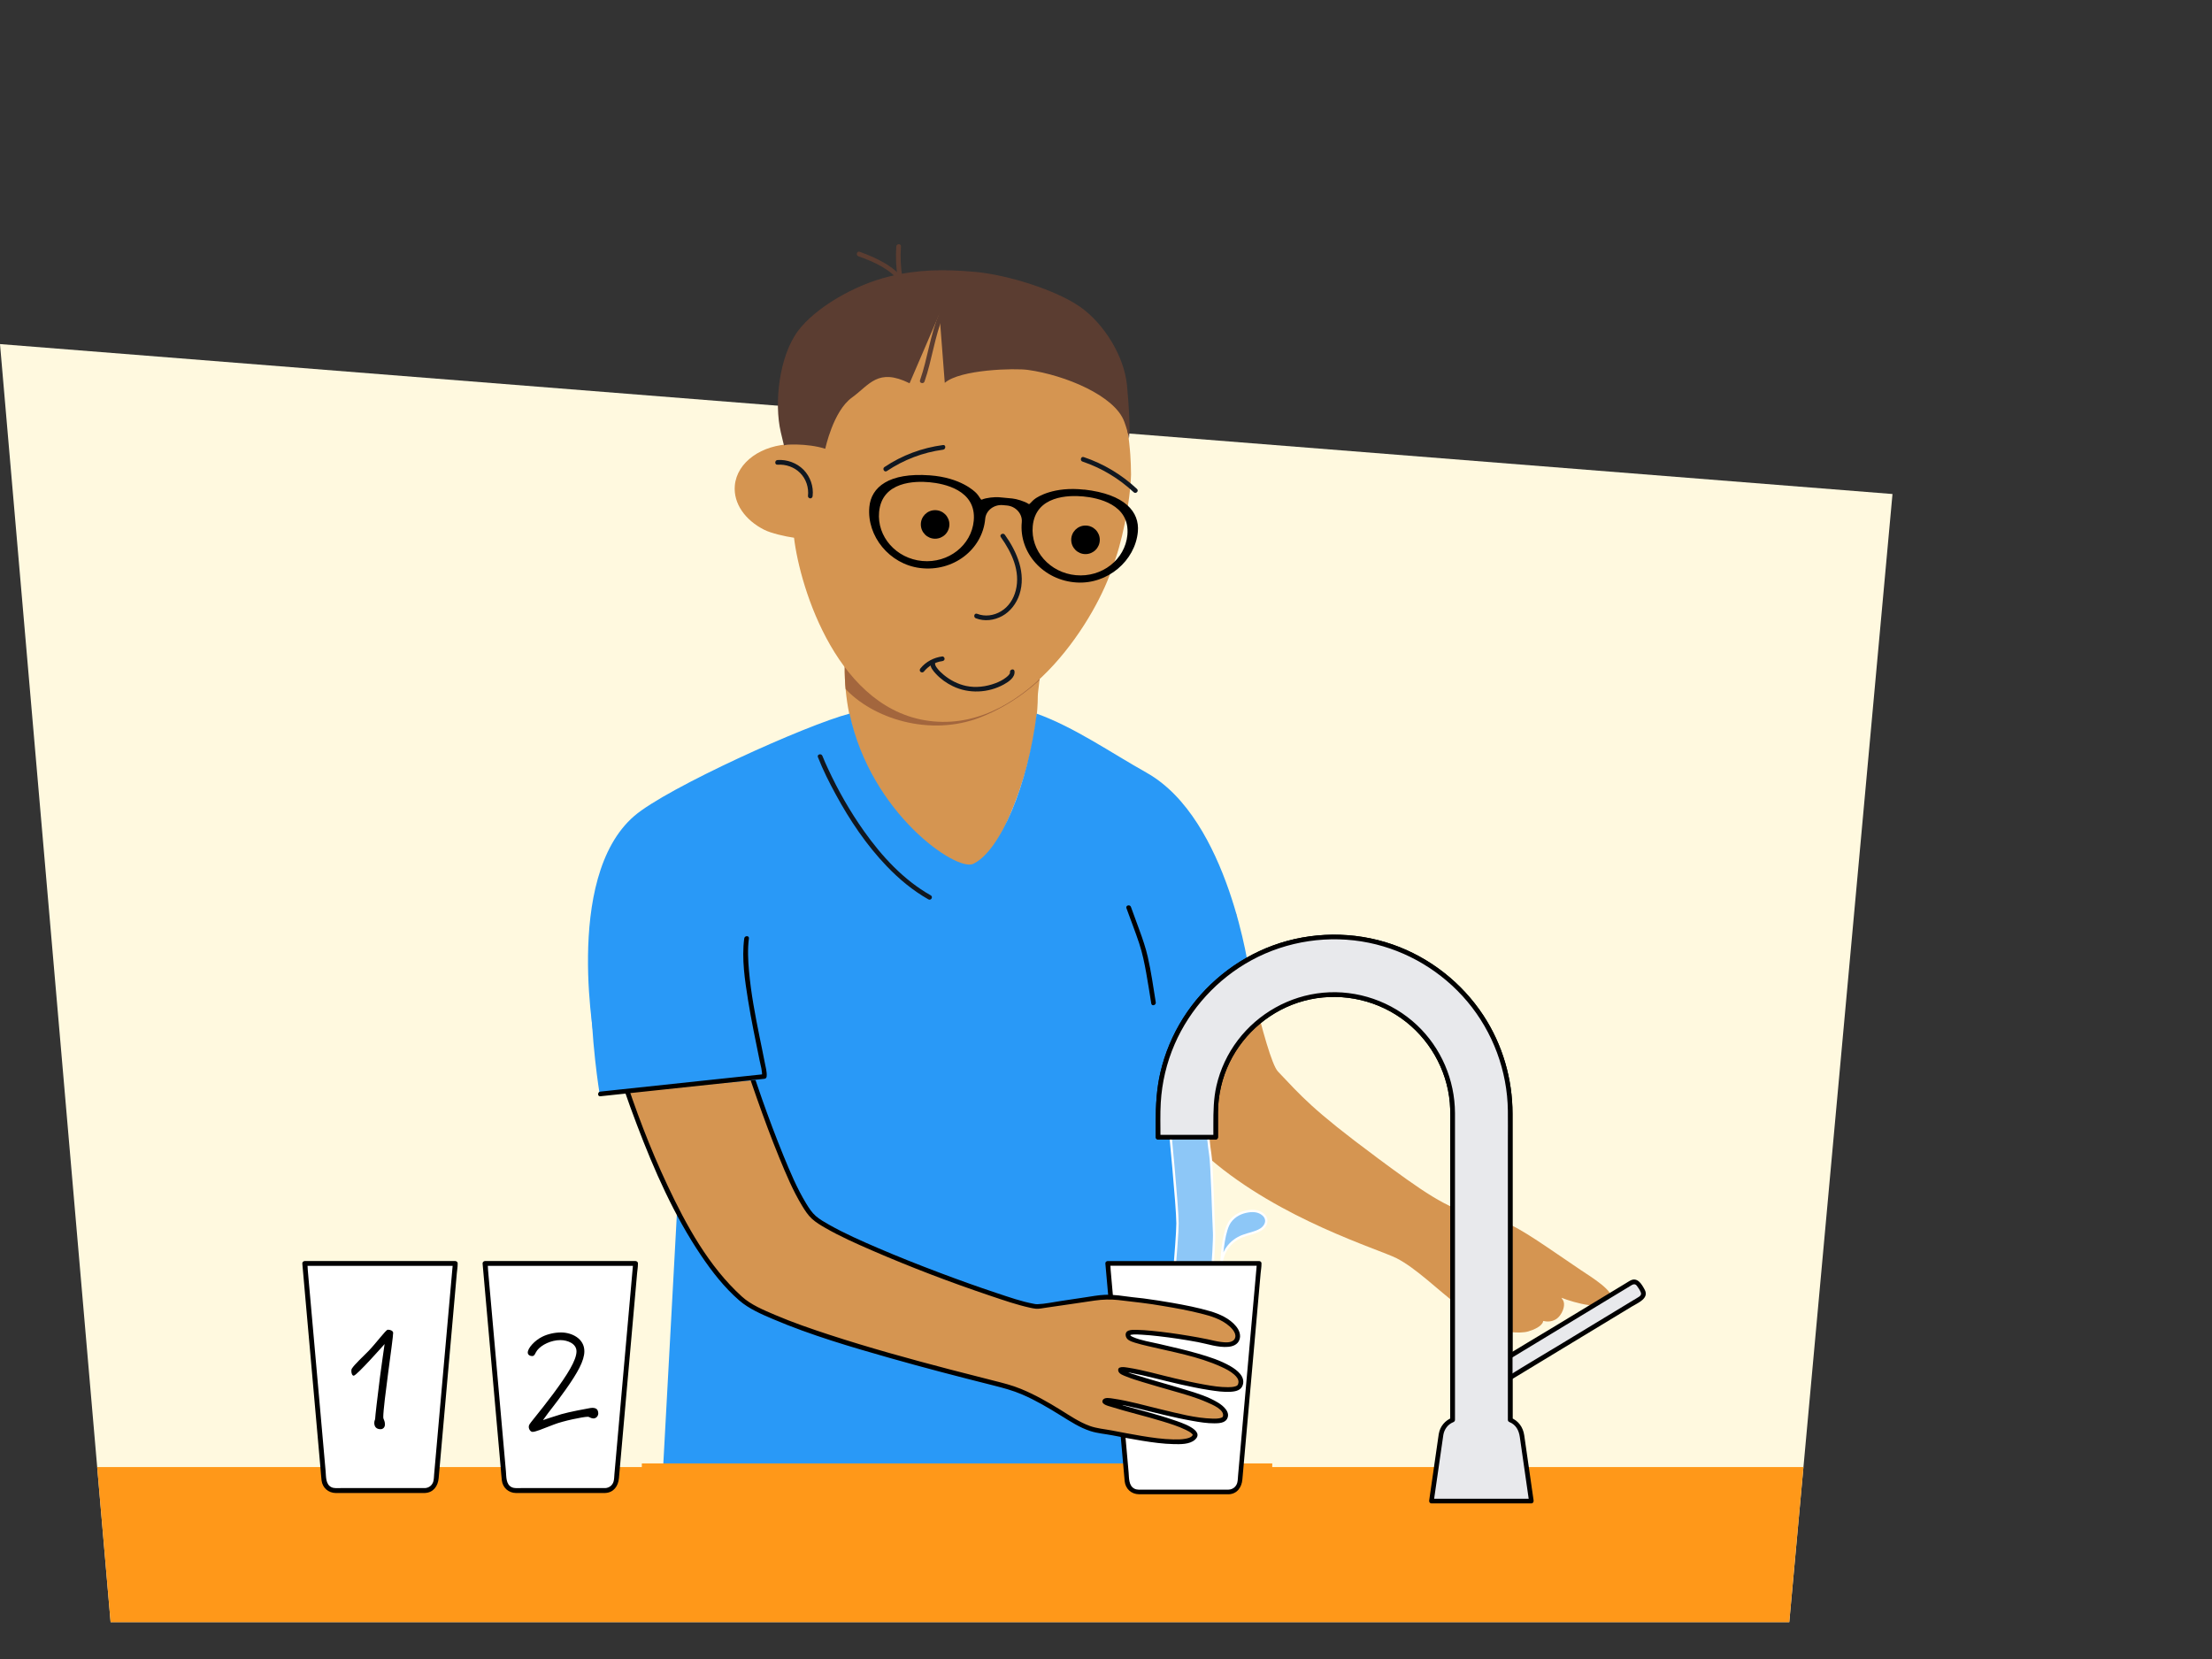 <?xml version="1.0" encoding="UTF-8"?>
<svg id="Voorgrond" xmlns="http://www.w3.org/2000/svg" xmlns:xlink="http://www.w3.org/1999/xlink" viewBox="0 0 900 675">
  <rect x="0" y="0" width="900" height="675" fill="#333333" stroke="none"/>
  <defs>
    <style>
      .cls-1 {
        fill: #d59551;
      }

      .cls-2 {
        fill: #a3663d;
      }

      .cls-3 {
        fill: #101720;
      }

      .cls-4 {
        clip-path: url(#clippath-1);
      }

      .cls-5 {
        clip-path: url(#clippath-2);
      }

      .cls-6, .cls-7 {
        fill-rule: evenodd;
      }

      .cls-8 {
        fill: #fff;
      }

      .cls-9 {
        fill: #ff9819;
      }

      .cls-7, .cls-10 {
        fill: #5b3d31;
      }

      .cls-11 {
        fill: #e8e9ec;
      }

      .cls-12 {
        fill: #2999f7;
      }

      .cls-13 {
        fill: #fff9df;
      }

      .cls-14 {
        clip-path: url(#clippath);
      }

      .cls-15 {
        fill: #8dc7f7;
        stroke: #fff;
        stroke-linecap: round;
        stroke-linejoin: round;
        stroke-width: .95px;
      }
    </style>
    <clipPath id="clippath">
      <path id="Path_2271-2" data-name="Path 2271" class="cls-13" d="M920,140l45,520h683l42-459-770-61Z"/>
    </clipPath>
    <clipPath id="clippath-1">
      <path id="Path_2271-4" data-name="Path 2271" class="cls-13" d="M0,140l45,520h683l42-459L0,140Z"/>
    </clipPath>
    <clipPath id="clippath-2">
      <path class="cls-1" d="M423.4,269.08v2.03c-.09,4.28-1.15,10.26-1.15,12.19-.05,26.98-16.69,67.14-26.45,70.21-7.13,2.24-52.6-28.31-52.11-82.4v-14.15c7.47,6.77,17.58,12.46,29.33,15.9,19.45,5.7,38.44,3.8,50.39-3.77Z"/>
    </clipPath>
  </defs>
  <g>
    <path id="Path_2271" data-name="Path 2271" class="cls-13" d="M920,140l45,520h683l42-459-770-61Z"/>
    <g class="cls-14">
      <g>
        <path class="cls-1" d="M892.5,474.45l33.31,67.83c13.73-13.34,28.59-25.5,44.39-36.31,8.22-5.63,16.7-10.89,25.16-16.14,6.93-4.3,13.86-8.6,20.79-12.9,6.78-4.21,11.23-8.06,18.4-11.56,8.34-4.07,17.16-9.65,26.14-14.3,5.14-2.73,10.82-4.27,16.48-5.63,7.64-1.84,15.38-3.42,22.72-6.2,7.35-2.79,14.38-6.89,19.36-12.97,3.46-4.22,5.81-9.23,7.75-14.32,1.93-5.05,3.49-16.34,4.79-21.59l.22-.94c.37.09.75.17,1.13.23,2.48.4,5.01.12,7.5-.2,3.55-.45,7.13-.98,10.49-2.22,2.69-1,5.5-2.83,5.93-5.67.41-2.72-1.5-5.24-.31-7.71l.13-1.14c1.78-.65,3.56-1.3,5.35-1.95,1.11-.4,2.24-.82,3.2-1.5,2.37-1.7,3.34-4.85,3.16-7.76-.18-2.91-1.32-5.67-2.45-8.36l-.29-.59c1.05-.41,2.1-.84,3.14-1.29,2.52-1.09,5.22-2.57,6.08-5.18.39-1.19.34-2.47.27-3.72-.16-2.74-.42.22-.77-2.51-.19-1.46-.42-2.97-1.25-4.18-.89-1.31-2.33-2.1-3.72-2.85-3.3-1.77-6.59-3.55-9.89-5.32l-20.9-18.27,25.11,15.76c5.25,2.64,10.87,5.35,16.71,4.7,5.84-.65,11.5-6.22,9.95-11.88-.49-1.76-1.58-3.29-2.7-4.73-10.91-14.08-26.52-23.21-43.54-28.46-4.02-1.24-5.76-2.37-9.96-2.26-5.31.13-10.25,3.2-15.4,4.53-13.2,3.41-17.9,5.45-31.47,6.75-3.4.33-3.67,3.79-6.34,5.93-6.57,5.27-22.56,46.44-25.81,55.7-3.65,10.39-24,34.56-26.89,37.04-11.18,9.64-9.34,7.61-11.8,9.25-16.65,11.04-105.91,64.84-124.18,72.92Z"/>
        <path d="M1163.54,325.79c5,2.51,10.38,5.16,16.13,4.91,4.47-.19,8.94-2.66,11.08-6.67,1-1.87,1.39-3.99.94-6.08-.52-2.42-2.13-4.43-3.64-6.32-3.16-3.99-6.7-7.68-10.57-10.98-7.41-6.33-15.96-11.15-25.06-14.6-2.48-.94-5.01-1.74-7.53-2.55-2.59-.83-5.17-1.68-7.88-2-5.77-.66-10.75,1.96-16.05,3.76-5,1.7-10.3,2.74-15.43,3.98-4.4,1.07-8.8,2.12-13.18,3.22-2.32.58-4.77.99-6.83,2.29-1.86,1.17-3.51,2.77-5.15,4.22-1.43,1.26-2.49,2.95-3.48,4.56-3.45,5.6-6.18,11.67-8.85,17.67-3.04,6.83-5.89,13.74-8.64,20.69-1.84,4.67-3.41,9.48-5.35,14.1-2.71,6.47-7.24,12.34-11.42,17.9-4.04,5.38-8.25,10.68-12.77,15.66-1.91,2.1-4.09,3.87-6.26,5.71-1.73,1.46-3.44,3.05-5.36,4.27-6.18,3.92-12.39,7.81-18.61,11.65-11.8,7.28-23.67,14.45-35.57,21.56-12.9,7.71-25.83,15.35-38.85,22.85-9.57,5.51-19.15,11.07-29.01,16.05-1.35.68-2.71,1.35-4.1,1.97-1.12.49-.15,2.13.96,1.64,8.25-3.66,16.1-8.34,23.94-12.78,12.24-6.93,24.37-14.04,36.47-21.21,12.43-7.37,24.82-14.81,37.16-22.33,8.4-5.12,16.81-10.23,25.06-15.58,1.93-1.25,3.91-2.38,5.72-3.81,4.42-3.52,8.56-7.12,12.23-11.4,4.68-5.46,9.15-11.13,13.35-16.98,3.6-5.02,7.36-10.27,9.45-16.13,4.25-11.93,9.07-23.71,14.31-35.23,2.53-5.58,5.11-11.28,8.48-16.4,1.34-2.03,2.9-3.39,4.73-5,2.05-1.81,3.96-2.84,6.61-3.51,2.29-.58,4.59-1.15,6.88-1.71,9.52-2.33,19.27-4.2,28.44-7.73,2.64-1.02,5.38-2.02,8.23-2.14s5.58.56,8.27,1.4c4.89,1.53,9.75,3.11,14.43,5.21,8.91,4,17.11,9.49,24,16.43,1.75,1.76,3.41,3.61,4.99,5.53,1.69,2.06,3.83,4.39,4.13,7.16.56,5.04-4.68,9.11-9.22,9.69-5.73.72-11.28-2.09-16.23-4.57-1.09-.55-2.05,1.09-.96,1.64h0Z"/>
      </g>
    </g>
  </g>
  <g>
    <g>
      <path id="Path_2271-3" data-name="Path 2271" class="cls-13" d="M0,140l45,520h683l42-459L0,140Z"/>
      <g class="cls-4">
        <rect class="cls-9" x="-2.49" y="596.91" width="753.4" height="196.28"/>
      </g>
    </g>
    <path class="cls-1" d="M559.95,470.76c-26.23-19.41-30.6-24.95-39.98-34.78-4.97-5.21-15.99-58.63-17.21-61.3-1.05-2.31,1.36-1.66-.29-3.58-11.05-12.89-20.54-20.02-37.4-22.04-7.6-.91-11.83-.3-19.38.97-.62.1-4.72.88-5.2,1.3-1.08.94,9.06,4.61,9.26,6.03,1.46,10.28,21.87,96.33,42.53,114.12,28.86,24.84,68.57,36.72,75.95,40.46,7.92,4.02,17.26,13.32,24.53,18.74,5.77,4.3,9.06,7.53,15.66,10.02,2.68,1.01,9.69,2.12,13.43,1,2.17-.65,5.6-2.07,6-4.08l.04-.16c1.61.37,3.3.34,4.96-.57,2.7-1.48,4.63-6.26,2.78-8.32l-.31-.54c5.24,2.03,17.51,5.58,20.18.9,1.91-3.34-8.25-9.45-12.26-12.14-8.07-5.41-21.66-15.11-27.87-18.04-1.11-.52-10.44-4.05-15.67-4.87-10.44-1.64-21.54-9.62-39.76-23.1Z"/>
    <g>
      <path class="cls-1" d="M423.4,269.08v2.03c-.09,4.28-1.15,10.26-1.15,12.19-.05,26.98-16.69,67.14-26.45,70.21-7.13,2.24-52.6-28.31-52.11-82.4v-14.15c7.47,6.77,17.58,12.46,29.33,15.9,19.45,5.7,38.44,3.8,50.39-3.77Z"/>
      <g class="cls-5">
        <path class="cls-2" d="M343.58,266.59v13.24c11.3,12.52,34.83,20.16,55.49,11.96,12.47-4.95,23.21-13.13,31.15-22.87v-.47c-11.57,12.58-25.9,19.91-42.34,19.91-16.44,0-32.75-9.17-44.31-21.76Z"/>
      </g>
    </g>
    <g>
      <path class="cls-1" d="M452.74,230.36c-5.95,19.58-34.02,66.69-72.88,63.16-38.86-3.52-54.39-54.4-56.79-74.73-3.55-.51-9.26-1.78-12.15-3.25-7.7-3.88-12.59-10.69-11.94-17.97.85-9.59,10.97-16.67,23.34-16.86h.01c.17-.93.36-1.84.54-2.76.19-.9.39-1.81.59-2.71.28-1.19.57-2.37.87-3.55.15-.59.31-1.17.47-1.74.12-.43.25-.86.37-1.3.1-.32.19-.64.29-.96.21-.67.42-1.35.63-2.02.22-.71.45-1.39.7-2.09.24-.69.49-1.38.74-2.06.3-.81.61-1.62.93-2.42.32-.79.65-1.58.99-2.37,0,0-.01,0,0-.01.34-.78.7-1.55,1.05-2.32.18-.38.36-.75.54-1.13.67-1.38,1.37-2.73,2.11-4.05.26-.45.5-.9.77-1.33.19-.34.38-.66.59-.98.2-.32.39-.64.58-.95,1.34-2.15,2.78-4.21,4.33-6.15.5-.63,1.01-1.23,1.52-1.83.52-.6,1.04-1.2,1.57-1.78.54-.59,1.1-1.18,1.68-1.74.36-.37.71-.71,1.08-1.05.24-.23.47-.46.72-.67.52-.49,1.05-.95,1.6-1.41.2-.19.41-.35.6-.51.54-.45,1.09-.88,1.64-1.31.53-.41,1.06-.8,1.59-1.19.46-.33.92-.66,1.38-.96.33-.22.65-.43.98-.64.91-.59,1.83-1.14,2.77-1.66.66-.37,1.32-.74,1.99-1.07.86-.44,1.74-.86,2.62-1.26.31-.13.63-.27.95-.4.51-.23,1.03-.43,1.55-.64.48-.2.97-.38,1.46-.55.19-.07.38-.14.55-.2.41-.15.83-.29,1.25-.42.2-.06.4-.13.6-.19,1.26-.4,2.57-.76,3.89-1.09.44-.12.9-.23,1.36-.32.57-.13,1.14-.25,1.71-.36,1.54-.31,3.13-.56,4.75-.76.32-.05.67-.09,1-.12.3-.04.61-.07.92-.1.34-.04.69-.06,1.04-.09,1.05-.1,2.11-.17,3.19-.21.55-.03,1.1-.05,1.65-.06,3.32-.08,6.77.03,10.37.35,4.02.36,7.82.93,11.41,1.72.28.06.56.12.84.19,1.56.35,3.09.75,4.58,1.19.38.11.75.24,1.12.35,1.32.41,2.61.86,3.87,1.33.4.15.79.3,1.18.46.41.16.81.32,1.21.49,1,.42,1.97.87,2.93,1.33t.01,0c.48.22.95.46,1.42.71.46.23.92.48,1.38.74.91.5,1.81,1.02,2.67,1.56.87.54,1.73,1.1,2.56,1.67.42.29.82.58,1.23.88s.81.59,1.2.9c.39.31.79.62,1.17.93.46.37.91.75,1.35,1.14.2.17.4.34.6.52.49.45.99.91,1.46,1.37.32.31.65.63.96.95.35.34.69.7,1.02,1.06.67.72,1.33,1.45,1.95,2.2.18.2.34.41.5.6.18.22.37.45.55.69.35.43.68.87,1.02,1.32.32.45.65.89.97,1.35.32.45.64.91.95,1.37.31.46.62.93.91,1.41.3.47.59.95.87,1.43.29.48.56.97.84,1.46.21.39.43.79.64,1.19.09.16.17.31.24.47.23.44.45.89.68,1.34.11.2.21.42.31.63.13.25.24.5.35.76.04.07.08.14.09.21.09.21.2.43.29.65.11.21.2.43.28.65.17.39.34.78.5,1.17,1.54,3.68,2.78,7.58,3.76,11.65.07.26.13.51.18.77.28,1.17.54,2.37.76,3.58.18.9.34,1.81.5,2.73.15.92.29,1.84.41,2.78.24,1.86.46,3.76.62,5.67.06.64.1,1.28.15,1.92.17,2.57.28,5.2.29,7.86h.01c-.29,11.61-3.96,29.14-7.47,37.45Z"/>
      <path class="cls-3" d="M316.34,189.08c3.39-.24,6.82.94,9.23,3.37s3.57,5.96,3.17,9.38c-.06.51.48.95.95.95.56,0,.89-.44.95-.95.45-3.9-.97-7.94-3.73-10.73-2.74-2.76-6.7-4.2-10.57-3.93-1.21.09-1.22,1.99,0,1.9h0Z"/>
      <path class="cls-7" d="M457.48,171.66c1.94,5.45,1.81,6.88,1.81,6.88,0,0,.97-3.39-.75-21.75-1.1-11.76-9.28-25.03-18.94-31.85-9.93-7.01-29.88-13.16-42.85-14.32-12.97-1.15-23.19-.99-34.99,1.88-14.15,3.44-30.05,12.72-37.11,22.19-7.61,10.22-9.77,29.22-6.97,41.16l1.3,5.44c-.4-.47,9.35-1.06,16.8,1.3,0,0,3.18-15.28,10.81-20.8,7.2-5.2,10.53-12.25,23.49-5.85l12.15-28.23,2.17,28.07c6.25-5.49,28.52-6.02,33.86-5.27,15.17,2.12,35.44,10.54,39.21,21.15Z"/>
      <path class="cls-10" d="M370.37,128.03c.61-3.75.6-7.6-.92-11.15-1.81-4.25-5.42-7.38-9.3-9.71-3.27-1.96-6.81-3.44-10.39-4.73-1.15-.41-1.65,1.42-.51,1.83,6.1,2.19,13.05,5.14,16.93,10.64,2.64,3.74,3.07,8.2,2.35,12.62-.2,1.2,1.64,1.71,1.83.51h0Z"/>
      <path class="cls-10" d="M370.69,125.02c-3.35-7.79-4.73-16.3-4.11-24.75.09-1.22-1.81-1.21-1.9,0-.65,8.81.88,17.61,4.37,25.71.48,1.12,2.12.15,1.64-.96h0Z"/>
      <path class="cls-10" d="M382.1,127.6c-3.67,8.75-4.66,18.2-7.77,27.12-.4,1.16,1.43,1.65,1.83.51,3.11-8.91,4.1-18.37,7.77-27.12.47-1.13-1.37-1.62-1.83-.51h0Z"/>
      <g>
        <circle cx="380.47" cy="213.38" r="5.81"/>
        <path class="cls-3" d="M378.65,269.83c-.39,1.57,1.16,3.26,2.11,4.3,1.95,2.12,4.39,3.85,6.98,5.09,6.5,3.13,14.37,2.74,20.68-.73,1.92-1.06,4.72-2.89,4.34-5.44-.18-1.21-2.01-.69-1.83.51.11.75-1.08,1.67-1.58,2.07-1.28,1.02-2.82,1.78-4.35,2.35-3.76,1.41-8,1.96-11.95,1.1-3.33-.72-6.48-2.34-9.09-4.52-.97-.81-1.91-1.7-2.67-2.71-.24-.33-.5-.69-.67-1.06-.11-.25-.13-.6-.16-.45.3-1.19-1.53-1.69-1.83-.51h0Z"/>
        <circle cx="441.66" cy="219.64" r="5.81"/>
        <path class="cls-3" d="M397.04,251.56c3.51,1.37,7.45.86,10.72-.92s5.82-5.08,7.02-8.76c2.81-8.58-.98-17.35-5.93-24.3-.7-.99-2.35-.04-1.64.96,4.44,6.24,8.06,13.89,6.07,21.7-.89,3.48-2.89,6.63-6.01,8.49-2.95,1.77-6.5,2.26-9.73,1-1.14-.44-1.63,1.39-.51,1.83h0Z"/>
      </g>
      <path class="cls-3" d="M360.83,191.66c6.85-4.59,14.69-7.6,22.88-8.69,1.19-.16,1.21-2.06,0-1.9-8.53,1.13-16.68,4.15-23.84,8.95-1.01.68-.06,2.32.96,1.64h0Z"/>
      <path class="cls-3" d="M440.44,187.8c7.75,2.62,14.86,6.89,20.83,12.48.89.84,2.24-.5,1.34-1.34-6.21-5.83-13.6-10.25-21.67-12.97-1.16-.39-1.66,1.44-.51,1.83h0Z"/>
      <path class="cls-3" d="M375.84,273.32c1.86-2.32,4.58-3.95,7.54-4.33.51-.07.95-.39.95-.95,0-.46-.44-1.02-.95-.95-3.46.44-6.69,2.15-8.89,4.88-.32.4-.39.95,0,1.34.33.33,1.02.4,1.34,0h0Z"/>
      <path class="cls-6" d="M441.14,199.23c-12.46-1.4-19.05,3.03-19.89,3.62-1.83,1.31-2.26,2.54-2.74,2.2-1.53-1.08-5.04-2.08-6.64-2.23l-2.36-.22-.72-.07-2.36-.22c-1.6-.15-5.24.19-6.94.97-.53.24-.73-1.04-2.29-2.67-.71-.74-6.38-6.3-18.89-7.21-16.7-1.21-23.86,4.83-24.6,12.87-1.09,11.84,8.17,23.3,20.68,24.85,13.38,1.66,25.34-7.47,26.46-20.04.3-3.39,3.58-5.89,7.18-5.56l.47.04.72.07.47.04c3.6.33,6.36,3.39,6.04,6.78-1.2,12.57,8.88,23.74,22.34,24.55,12.58.77,23.79-8.8,24.89-20.64.74-8.04-5.19-15.29-21.82-17.17ZM375.25,228.25c-10.62-.98-18.5-9.92-17.57-19.94,1.16-12.53,14.75-12.64,20.54-12.1,5.79.54,19.13,3.13,17.97,15.66-.93,10.01-10.31,17.36-20.93,16.38ZM437.76,234.03c-10.62-.98-18.5-9.92-17.57-19.94,1.16-12.53,14.75-12.64,20.54-12.1,5.79.54,19.13,3.13,17.97,15.66-.93,10.01-10.32,17.36-20.93,16.38Z"/>
    </g>
    <g>
      <path class="cls-12" d="M466.5,314.38c-14.5-8.11-29.27-18.47-44.71-24.02-3.5,28.7-14.75,55.94-25.85,61.13-6.83,3.2-41.66-20.53-50.27-61.13-17.26,4.44-74.31,30.17-87.61,41.64-29.34,25.32-15.62,94.76-15.62,94.76l59.15.35-19.76-51.46-12.78,235.29,219.68-1.42-9.94-133.44s4.85-39.39-.47-48.97l30.05-30.99s-8.28-62.93-41.87-81.73Z"/>
      <path class="cls-3" d="M332.78,308.04c2.04,5.22,4.59,10.29,7.27,15.21,5.69,10.47,12.44,20.53,20.71,29.16,5.02,5.24,10.66,9.95,16.99,13.53,1.07.6,2.02-1.04.96-1.64-11.05-6.24-19.89-15.86-27.17-26.12-5.67-8-10.56-16.58-14.68-25.48-.84-1.81-1.59-3.47-2.25-5.16-.44-1.13-2.28-.64-1.83.51h0Z"/>
    </g>
    <g>
      <path class="cls-11" d="M614.44,577.72v-124.86c0-39.5-32.13-71.63-71.63-71.63s-71.63,32.13-71.63,71.63v9.84h23.42v-9.84c0-26.58,21.63-48.21,48.21-48.21s48.21,21.63,48.21,48.21v124.86"/>
      <path d="M615.39,577.72v-42.04c0-11.99,0-23.98,0-35.97v-31.12c0-5.15,0-10.3,0-15.45,0-14.15-4.06-28.11-11.83-39.96-8.77-13.37-21.89-23.65-36.99-28.91-15.68-5.46-33.19-5.3-48.77.45-14.99,5.54-27.92,16.04-36.45,29.56-4.27,6.78-7.42,14.28-9.23,22.08-1.54,6.63-1.89,13.3-1.89,20.08v6.26c0,.51.44.95.95.95h23.42c.51,0,.95-.44.95-.95,0-3.4-.03-6.8,0-10.2.05-6.97,1.64-13.91,4.69-20.18,5.95-12.23,17.09-21.54,30.23-25.09,13.53-3.66,28.24-1.01,39.67,7.09,11.18,7.92,18.56,20.68,19.74,34.35.33,3.79.18,7.66.18,11.46v117.59c0,1.22,1.9,1.22,1.9,0v-115.2c0-3.22,0-6.44,0-9.66-.04-13.48-5.65-26.54-15.47-35.78-10.2-9.59-24.27-14.48-38.22-13.18-13.7,1.28-26.35,8.39-34.67,19.33-4.17,5.48-7.16,11.87-8.7,18.58-1.2,5.24-1.25,10.5-1.25,15.83v5.05l.95-.95h-23.42l.95.95c0-4.67-.15-9.38.12-14.05.47-8.17,2.39-16.28,5.65-23.78,6.29-14.48,17.41-26.62,31.27-34.17,14.49-7.88,31.64-10.42,47.8-7.1,15.58,3.2,29.77,11.72,40,23.89,10.43,12.4,16.32,28.29,16.51,44.49.05,4.15,0,8.31,0,12.46v113.28c0,1.22,1.9,1.22,1.9,0h0Z"/>
    </g>
    <path d="M458.32,369.52c1.72,4.79,3.61,9.53,5.2,14.36,1.29,3.92,2.13,7.96,2.85,12.02.74,4.13,1.39,8.27,2.05,12.42.19,1.2,2.02.69,1.83-.51-.99-6.18-1.87-12.4-3.26-18.5-.85-3.72-2.08-7.3-3.39-10.87-1.16-3.14-2.32-6.28-3.45-9.43-.41-1.14-2.25-.65-1.83.51h0Z"/>
    <rect class="cls-9" x="261.14" y="595.42" width="256.5" height="26.21"/>
    <g>
      <g>
        <path class="cls-8" d="M172.88,606.46h-36.52c-2.36,0-4.33-1.88-4.55-4.34l-7.81-88.06h61.24l-7.81,88.06c-.22,2.46-2.19,4.34-4.55,4.34Z"/>
        <path d="M172.88,605.46h-34.3c-1.2,0-2.66.18-3.76-.37-2.36-1.18-2.13-4.26-2.33-6.5-.82-9.28-1.65-18.57-2.47-27.85l-3.18-35.81c-.41-4.57-.81-9.14-1.22-13.71-.13-1.48-.26-2.95-.39-4.43-.07-.78-.04-1.66-.21-2.42-.02-.1-.02-.21-.03-.31l-.99.99h61.24l-.99-.99c-.27,3.07-.54,6.14-.82,9.21-.65,7.31-1.3,14.62-1.95,21.93-.77,8.71-1.55,17.42-2.32,26.14-.64,7.27-1.29,14.54-1.93,21.81-.2,2.21-.39,4.43-.59,6.64-.08.95-.08,1.98-.32,2.91-.42,1.6-1.79,2.69-3.44,2.76-1.27.05-1.28,2.04,0,1.99,3.46-.13,5.32-2.83,5.6-6.01.15-1.66.29-3.31.44-4.97.6-6.78,1.2-13.55,1.8-20.33.78-8.82,1.56-17.64,2.35-26.46.7-7.91,1.4-15.81,2.1-23.72.23-2.64.47-5.29.7-7.93.11-1.24.35-2.55.34-3.79,0-.06.01-.11.01-.17.05-.54-.49-.99-.99-.99h-61.24c-.5,0-1.04.46-.99.99.52,5.84,1.04,11.68,1.55,17.52,1.07,12.01,2.13,24.02,3.2,36.02.88,9.92,1.76,19.83,2.64,29.75.15,1.65.24,3.31.44,4.95.37,3.05,2.77,5.13,5.81,5.16,1.47.01,2.95,0,4.43,0,10.35,0,20.69,0,31.04,0h.77c1.28,0,1.28-1.99,0-1.99Z"/>
      </g>
      <path d="M155.95,576.63c0,1.02.66,1.14.66,3.01,0,1.08-.78,1.86-1.74,1.86-1.68,0-2.53-.9-2.59-2.47,0-1.08.36-1.32.36-1.8,0-.78.9-8.6,1.98-17.08.6-4.81,1.62-11.37,1.86-13.29,0,0-11.37,12.87-12.57,12.87-.6,0-.96-.96-.96-1.92,0-.42.06-.78.3-1.08,1.02-1.56,4.09-4.45,6.68-7.04,3.19-3.31,7.04-8.6,7.82-8.66h.24c.72,0,1.86.36,1.98,1.2,0,2.59-4.03,29.1-4.03,34.4Z"/>
    </g>
    <g>
      <g>
        <path class="cls-8" d="M246.23,606.46h-36.52c-2.36,0-4.33-1.88-4.55-4.34l-7.81-88.06h61.24l-7.81,88.06c-.22,2.46-2.19,4.34-4.55,4.34Z"/>
        <path d="M246.23,605.46h-34.3c-1.2,0-2.66.18-3.76-.37-2.36-1.18-2.13-4.26-2.33-6.5-.82-9.28-1.65-18.57-2.47-27.85-1.06-11.94-2.12-23.88-3.18-35.81-.41-4.57-.81-9.14-1.22-13.71-.13-1.48-.26-2.95-.39-4.43-.07-.78-.04-1.66-.21-2.42-.02-.1-.02-.21-.03-.31l-.99.99h61.24l-.99-.99c-.27,3.07-.54,6.14-.82,9.21-.65,7.31-1.3,14.62-1.95,21.93-.77,8.71-1.55,17.42-2.32,26.14-.64,7.27-1.29,14.54-1.93,21.81-.2,2.21-.39,4.43-.59,6.64-.08.95-.08,1.98-.32,2.91-.42,1.6-1.79,2.69-3.44,2.76-1.27.05-1.28,2.04,0,1.99,3.46-.13,5.32-2.83,5.6-6.01.15-1.66.29-3.31.44-4.97.6-6.78,1.2-13.55,1.8-20.33.78-8.82,1.56-17.64,2.35-26.46.7-7.91,1.4-15.81,2.1-23.72.23-2.64.47-5.29.7-7.93.11-1.24.35-2.55.34-3.79,0-.06.01-.11.01-.17.05-.54-.49-.99-.99-.99h-61.24c-.5,0-1.04.46-.99.99.52,5.84,1.04,11.68,1.55,17.52,1.07,12.01,2.13,24.02,3.2,36.02.88,9.92,1.76,19.83,2.64,29.75.15,1.65.24,3.31.44,4.95.37,3.05,2.77,5.13,5.81,5.16,1.47.01,2.95,0,4.43,0,10.35,0,20.69,0,31.04,0h.77c1.28,0,1.28-1.99,0-1.99Z"/>
      </g>
      <path d="M241.35,577.11c-.84,0-1.44-.54-1.98-.66h-.3c-1.8,0-9.98,1.68-13.65,3.13-5.11,1.98-7.58,3.01-8.72,3.01-.9,0-1.56-1.14-1.56-2.04,0-.24.06-.42.12-.66.24-.84,3.97-4.93,9.8-12.75,5.89-7.94,9.5-13.77,9.5-17.32,0-3.19-3.73-4.57-6.55-4.57-3.73,0-7.64,1.86-9.44,4.15-.84,1.08-.96,2.35-2.04,2.35-.78,0-1.8-.42-1.8-1.44,0-1.8,2.83-4.93,5.89-6.43,2.17-1.08,4.99-1.74,7.64-1.74,4.39,0,9.5,2.47,9.5,7.64,0,3.85-2.77,8.78-7.58,15.58-5.23,7.34-5.77,7.52-9.26,12.45,0,0,5.11-1.74,7.46-2.41,3.01-.9,10.46-2.29,11.25-2.41.36-.06.84-.18,1.44-.18.84,0,1.74.24,2.11,1.08.12.3.24.72.24,1.14,0,1.14-.84,2.1-2.04,2.1Z"/>
    </g>
    <g>
      <path class="cls-11" d="M613.32,561.16l-3.88-6.4,54.28-32.9c1.05-.63,2.41-.3,3.05.75l1.58,2.61c.63,1.05.3,2.41-.75,3.05l-54.28,32.9Z"/>
      <path d="M614.14,560.68c-1.29-2.13-2.59-4.27-3.88-6.4l-.34,1.3c6.51-3.95,13.03-7.89,19.54-11.84,9.89-5.99,19.77-11.98,29.66-17.97l3.9-2.36c.93-.56,2-1.47,2.93-.31.6.75,1.32,1.88,1.66,2.79.29.8-.13,1.31-.73,1.71-.85.56-1.74,1.06-2.61,1.58-9.34,5.66-18.67,11.32-28.01,16.98-7.67,4.65-15.41,9.2-23.02,13.95-.13.08-.26.16-.39.24-1.04.63-.09,2.28.96,1.64,6.82-4.14,13.65-8.27,20.47-12.41,9.95-6.03,19.9-12.06,29.85-18.09,2.33-1.41,6.95-3.23,5.05-6.75-1.21-2.24-2.94-5.31-5.94-3.68-.65.35-1.27.77-1.9,1.15l-27.68,16.77c-8.09,4.9-16.25,9.7-24.27,14.71-.14.09-.27.17-.41.25-.43.26-.61.85-.34,1.3,1.29,2.13,2.59,4.27,3.88,6.4.63,1.04,2.28.09,1.64-.96Z"/>
    </g>
    <path class="cls-15" d="M475.84,457.91s3.25,33.02,3.25,39.85-2.99,36.87-2.64,42.18c.35,5.31,1.67,46.75-7.2,51.72,3.31-.6,12.1-2.03,14.92-.68.51.24,1.14.28,1.72.16,6.39-1.36,16.44-.08,16.44-.08,0,0-11.78-5.05-10.61-51.27.07-2.73,2.53-33.39,2.25-38.27-.29-5.01-.88-28.58-1.57-32-.42-2.1-1.37-12.53-1.37-12.53l-15.18.91Z"/>
    <g>
      <path class="cls-15" d="M502.34,562.92c0-.58.03-1.23.06-1.93-.06.64-.09,1.28-.06,1.93Z"/>
      <path class="cls-15" d="M515.1,495.9c-.21-.75-.71-1.35-1.25-1.8-1.72-1.43-3.89-1.57-5.88-1.28-2.84.41-5.66,1.68-7.52,4.28-2.35,3.28-3.27,11.84-3.5,17.29.23-2.46,1.1-4.79,2.39-6.63,1.62-2.32,3.84-3.9,6.23-4.83,2.46-.96,5.12-1.27,7.42-2.68,1.33-.82,2.64-2.52,2.12-4.34Z"/>
    </g>
    <g>
      <path class="cls-11" d="M586.31,583.62l-3.9,27.11h40.65l-3.9-27.11c-.39-2.74-2.25-4.95-4.71-5.9v-124.86c0-39.5-32.13-71.63-71.63-71.63s-71.63,32.13-71.63,71.63v9.84h23.42v-9.84c0-26.58,21.63-48.21,48.21-48.21s48.21,21.63,48.21,48.21v124.86c-2.46.94-4.32,3.16-4.71,5.9Z"/>
      <path d="M585.4,583.37c-1.14,7.91-2.28,15.81-3.42,23.72-.16,1.13-.33,2.26-.49,3.39-.09.6.24,1.2.92,1.2h40.65c.68,0,1-.6.92-1.2-1.27-8.83-2.54-17.66-3.81-26.48-.48-3.31-2.33-5.91-5.46-7.19l.7.92v-42.04c0-11.99,0-23.98,0-35.97v-31.12c0-5.15,0-10.3,0-15.45,0-14.15-4.06-28.11-11.83-39.96-8.77-13.37-21.89-23.65-36.99-28.91-15.68-5.46-33.19-5.3-48.77.45-14.99,5.54-27.92,16.04-36.45,29.56-4.27,6.78-7.42,14.28-9.23,22.08-1.54,6.63-1.89,13.3-1.89,20.08v6.26c0,.51.44.95.95.95h23.42c.51,0,.95-.44.95-.95,0-3.4-.03-6.8,0-10.2.05-6.97,1.64-13.91,4.69-20.18,5.95-12.23,17.09-21.54,30.23-25.09,13.53-3.66,28.24-1.01,39.67,7.09,11.18,7.92,18.56,20.68,19.74,34.35.33,3.79.18,7.66.18,11.46v117.59l.7-.92c-2.83,1.16-4.86,3.51-5.37,6.56-.2,1.2,1.63,1.71,1.83.51.4-2.35,1.81-4.32,4.05-5.24.39-.16.7-.46.7-.92v-115.2c0-3.22,0-6.44,0-9.66-.04-13.48-5.65-26.54-15.47-35.78-10.2-9.59-24.27-14.48-38.22-13.18-13.7,1.28-26.35,8.39-34.67,19.33-4.17,5.48-7.16,11.87-8.7,18.58-1.2,5.24-1.25,10.5-1.25,15.83v5.05l.95-.95h-23.42l.95.95c0-4.67-.15-9.38.12-14.05.47-8.17,2.39-16.28,5.65-23.78,6.29-14.48,17.41-26.62,31.27-34.17,14.49-7.88,31.64-10.42,47.8-7.1,15.58,3.2,29.77,11.72,40,23.89,10.43,12.4,16.32,28.29,16.51,44.49.05,4.15,0,8.31,0,12.46v113.28c0,.46.3.75.7.92,2.62,1.08,3.78,3.39,4.16,6.04.28,1.93.56,3.86.83,5.79.79,5.47,1.58,10.95,2.36,16.42.2,1.37.39,2.73.59,4.1l.92-1.2h-40.65l.92,1.2c1.14-7.91,2.28-15.81,3.42-23.72.16-1.13.33-2.26.49-3.39.17-1.2-1.66-1.71-1.83-.51Z"/>
    </g>
    <g>
      <path class="cls-8" d="M499.91,607.04h-36.75c-2.37,0-4.36-1.89-4.58-4.36l-7.86-88.62h61.63l-7.86,88.62c-.22,2.47-2.2,4.36-4.58,4.36Z"/>
      <path d="M499.91,606.09c-9.31,0-18.61,0-27.92,0h-6.62c-1.21,0-2.67.18-3.79-.38-2.4-1.21-2.18-4.37-2.38-6.66-.83-9.3-1.65-18.61-2.48-27.91-1.07-12.03-2.13-24.05-3.2-36.08l-1.22-13.74c-.13-1.52-.27-3.03-.4-4.55-.07-.77-.03-1.65-.21-2.41-.02-.1-.02-.21-.03-.31l-.95.95h61.63l-.95-.95c-.27,3.08-.55,6.17-.82,9.25-.66,7.39-1.31,14.77-1.97,22.16-.78,8.76-1.55,17.52-2.33,26.28-.65,7.31-1.3,14.61-1.94,21.92-.2,2.22-.39,4.44-.59,6.65-.09.97-.08,2.01-.33,2.96-.43,1.63-1.83,2.75-3.51,2.81-1.22.05-1.22,1.95,0,1.9,3.47-.13,5.31-2.84,5.59-6.02.15-1.66.29-3.32.44-4.99.6-6.81,1.21-13.63,1.81-20.44.79-8.91,1.58-17.81,2.37-26.72.7-7.94,1.41-15.89,2.11-23.83l.7-7.94c.11-1.25.36-2.57.34-3.83,0-.06,0-.11.01-.17.05-.51-.47-.95-.95-.95h-61.63c-.48,0-1,.44-.95.95.52,5.89,1.04,11.77,1.57,17.66,1.07,12.06,2.14,24.11,3.21,36.17.88,9.97,1.77,19.94,2.65,29.92.14,1.62.26,3.25.43,4.87.33,3.11,2.7,5.28,5.82,5.31,1.47.01,2.95,0,4.42,0h32.05c1.22,0,1.22-1.9,0-1.9Z"/>
    </g>
    <g>
      <g>
        <path class="cls-1" d="M298.76,416.11s21.29,69.2,32.29,79.14c11,9.94,85.32,37.05,91.23,36.3,9.36-1.18,19.99-2.96,25.43-3.65,5.16-.65,10.66.72,16.38,1.16.18.01,20.32,2.58,30.39,6.08,2.14.74,9.95,4.61,9.03,9.16-.89,4.39-8.53,2.37-10.8,1.86-11.33-2.52-33.46-5.43-33.65-3.53-.82,2.46,2.55,2.7,20.48,7.01,8.88,2.13,28.48,7.29,24.92,14.23-3.11,6.06-47.53-8.61-48.49-6.51-.67,1.46,11.29,4.6,16.44,6.17,8.31,2.53,28.24,7.18,26.08,13.15-2.28,6.31-48.88-9.72-48.97-6.43.47,1.67,38.41,9.14,36.71,13.87-2.3,6.38-32.7-1.29-38.64-1.94-10.07-1.12-18.63-11.49-36.56-17.69-3.36-1.16-99.12-23.46-110.84-37.3-29.46-26.62-50.05-99.13-50.05-99.13l48.63-11.95Z"/>
        <path d="M297.84,416.37c3.12,10.13,6.49,20.19,10,30.18,2.89,8.21,5.9,16.38,9.2,24.43,2.74,6.68,5.57,13.46,9.33,19.65,1.14,1.87,2.38,3.81,4.01,5.29,1.58,1.44,3.46,2.56,5.3,3.62,6.09,3.52,12.58,6.39,19.02,9.19,15.86,6.88,32.06,13.05,48.45,18.56,5.27,1.77,10.6,3.62,16.04,4.81.74.16,1.49.31,2.24.38,1.39.13,2.83-.24,4.2-.42,6.59-.89,13.15-1.96,19.74-2.89,3.24-.46,6.34-.57,9.61-.22,3.08.33,6.15.75,9.22,1.09s6.09.85,9.12,1.35c5.1.84,10.19,1.77,15.21,3.03,4.16,1.04,8.3,2.25,11.61,5.12,1.37,1.19,3.4,3.45,2.1,5.39-1.07,1.59-3.89,1.27-5.5,1.07-1.82-.23-3.61-.71-5.41-1.09-2.46-.51-4.93-.96-7.4-1.37-5.12-.86-10.27-1.59-15.45-2.08-1.96-.19-3.93-.35-5.9-.38-1.1-.02-2.41-.09-3.46.32-1.68.66-1.31,2.82-.07,3.72.79.57,1.78.89,2.7,1.18,1.72.54,3.47.95,5.22,1.37,9.96,2.39,20.48,4.15,29.86,8.42,1.85.84,3.76,1.79,5.29,3.15.96.85,1.99,2.01,1.76,3.39-.16.96-.47,1.17-1.18,1.41-.97.32-2.01.36-3.02.37-3.24.02-6.48-.5-9.66-1.07-3.95-.7-7.86-1.56-11.77-2.47-6.48-1.5-12.95-3.44-19.53-4.45-1.06-.16-4.23-.73-3.71,1.39.3,1.25,2.19,1.84,3.2,2.25,2.18.89,4.45,1.58,6.7,2.26,4.09,1.24,8.21,2.43,12.32,3.6,4.7,1.34,9.46,2.68,13.93,4.66,1.87.83,7.33,2.96,6.38,5.84.03-.1-.14.16-.19.19-.35.22-.48.26-.95.38-.97.24-2.02.23-3.05.21-6.99-.2-14.04-2.12-20.81-3.73-6.5-1.54-13.01-3.47-19.63-4.42-1.14-.16-3.53-.71-4.23.62-.89,1.71,2.38,2.4,3.39,2.72,6.87,2.16,13.91,3.76,20.79,5.88,3.23.99,6.51,2,9.56,3.48.9.44,1.88.92,2.56,1.6.24.24.24.3.32.44.01.02,0-.01,0,0-.04.07-.13.27-.19.35-.62.8-1.85,1.06-2.78,1.24-1.62.31-3.31.32-4.96.28-4.34-.1-8.66-.73-12.94-1.43-4.02-.66-8.02-1.45-12.02-2.21-2.98-.57-6.09-.8-8.95-1.83-4.29-1.54-8.15-4.19-12-6.58-5.15-3.19-10.4-6.17-16.01-8.48-3.68-1.52-7.36-2.43-11.21-3.4-5.93-1.49-11.85-3-17.77-4.55-16.5-4.32-32.95-8.85-49.16-14.15-7.4-2.42-14.78-4.96-21.94-8.02-4.61-1.97-9.78-4.08-13.54-7.5-13.5-12.29-22.59-28.92-30.27-45.25-7.12-15.14-13.07-30.85-18.17-46.78-.82-2.55-1.62-5.11-2.36-7.69l-.66,1.17c5.48-1.35,10.96-2.69,16.44-4.04,8.73-2.15,17.46-4.29,26.19-6.44,2-.49,4-.98,6.01-1.48,1.19-.29.68-2.12-.51-1.83-5.48,1.35-10.96,2.69-16.44,4.04-8.73,2.15-17.46,4.29-26.19,6.44-2,.49-4,.98-6.01,1.48-.5.12-.8.68-.66,1.17,2.82,9.92,6.27,19.69,9.93,29.33,6.99,18.41,15.07,36.81,26.12,53.19,4.44,6.58,9.48,13.04,15.5,18.27,3.96,3.44,9.09,5.63,13.87,7.66,15.37,6.54,31.55,11.26,47.59,15.82,13.87,3.94,27.83,7.56,41.82,11.08,4.11,1.04,7.97,2.05,11.9,3.74,5.5,2.37,10.63,5.42,15.71,8.57,3.84,2.39,7.73,4.93,12.06,6.32,2.88.92,5.88,1.13,8.85,1.7,4.07.78,8.14,1.57,12.24,2.23s8.54,1.28,12.84,1.36c2.65.05,6.32.14,8.48-1.72,4.61-3.98-6.19-7.26-8.42-8.03-7.21-2.49-14.64-4.29-21.97-6.35-1.26-.35-2.52-.71-3.76-1.13-.39-.13-.78-.26-1.17-.42-.06-.02-.11-.05-.3-.13-.05-.02-.11-.08-.17-.09-.29-.07.07-.06-.01.01.05-.04.14.71.08.86-.01.03-.23.33-.14.18-.11.17-.12,0,.12,0-.31,0,.22,0,.31,0,.87,0,1.72.12,2.58.27,6.84,1.13,13.55,3.07,20.29,4.64,3.8.89,7.61,1.74,11.45,2.42,3.01.54,6.09,1.05,9.16,1.03,1.64-.01,4.08-.1,5.04-1.71,1.65-2.77-1.48-5.4-3.55-6.68-3.94-2.42-8.55-3.84-12.94-5.19-4.14-1.27-8.32-2.44-12.49-3.65-2.46-.72-4.92-1.43-7.36-2.21-1.85-.6-4.03-1.12-5.67-2.22-.04-.02-.39-.31-.4-.31.41-.09-.24.97-.21.92-.09.13-.03.05-.13.05.15,0,.31-.02.47,0,.89.05,1.61.18,2.52.34,6.97,1.3,13.83,3.24,20.74,4.8,3.87.87,7.75,1.69,11.67,2.3,2.97.46,6.06.93,9.07.71,2.02-.15,4.1-.64,4.75-2.8,1.02-3.41-2.33-6-4.89-7.51-4.11-2.42-8.79-3.9-13.35-5.22-5.19-1.5-10.47-2.68-15.73-3.91-3.5-.82-7.45-1.39-10.74-2.83-.19-.08-.37-.18-.56-.28s-.29-.18-.28-.18c-.18-.14-.18-.18-.16-.15-.14-.14-.01.12-.06-.14,0,.04-.02.09.02-.15-.05.35.03-.18.07-.2-.28.12-.14.35-.26.31.1.03.47-.12.57-.14,1.35-.22,2.92-.09,4.32-.01,2.27.12,4.53.35,6.79.61,5.33.61,10.64,1.41,15.91,2.39,3.97.74,8.3,2.29,12.38,1.94,1.87-.16,3.78-.87,4.53-2.73.81-1.99-.02-4.06-1.3-5.63-2.62-3.2-6.7-5.01-10.58-6.15-5.04-1.48-10.22-2.48-15.39-3.39-3.88-.68-7.77-1.28-11.67-1.8-1.52-.2-3.05-.32-4.58-.51-3.71-.46-7.44-1.12-11.19-.96-2.7.12-5.41.64-8.08,1.04-3.33.5-6.66,1.01-9.99,1.5-3.05.45-6.23,1.17-9.31,1.28-.7.02-.83-.04-1.44-.15-5.12-.93-10.14-2.73-15.06-4.35-7.88-2.61-15.7-5.43-23.47-8.36-8.45-3.19-16.85-6.52-25.14-10.08-6.64-2.86-13.31-5.8-19.62-9.35-1.87-1.05-3.85-2.18-5.44-3.55s-2.83-3.27-3.94-5.1c-3.76-6.2-6.6-12.99-9.34-19.69-6.1-14.96-11.34-30.27-16.31-45.64-.91-2.82-1.82-5.65-2.69-8.48-.36-1.17-2.19-.67-1.83.51Z"/>
      </g>
      <path class="cls-12" d="M258.53,332.59c-29.34,25.32-14.55,112.5-14.55,112.5l63.88-5.68-9.81-60.8-39.52-46.02Z"/>
      <path d="M302.81,381.8c-1.1,8.33.26,17.03,1.57,25.25,1.3,8.16,3.05,16.23,4.66,24.33.41,2.06,1.2,4.49.99,6.61l.95-.95c-7.54.8-15.07,1.6-22.61,2.4-11.96,1.27-23.92,2.54-35.87,3.82l-8.24.88c-1.2.13-1.22,2.03,0,1.9l22.61-2.4c11.96-1.27,23.92-2.54,35.87-3.82l8.24-.88c.55-.06.89-.39.95-.95.18-1.81-.43-3.85-.76-5.6-.67-3.5-1.41-6.99-2.12-10.48-1.79-8.87-3.5-17.79-4.3-26.81-.39-4.4-.62-8.9-.04-13.29.16-1.21-1.74-1.2-1.9,0h0Z"/>
    </g>
  </g>
</svg>